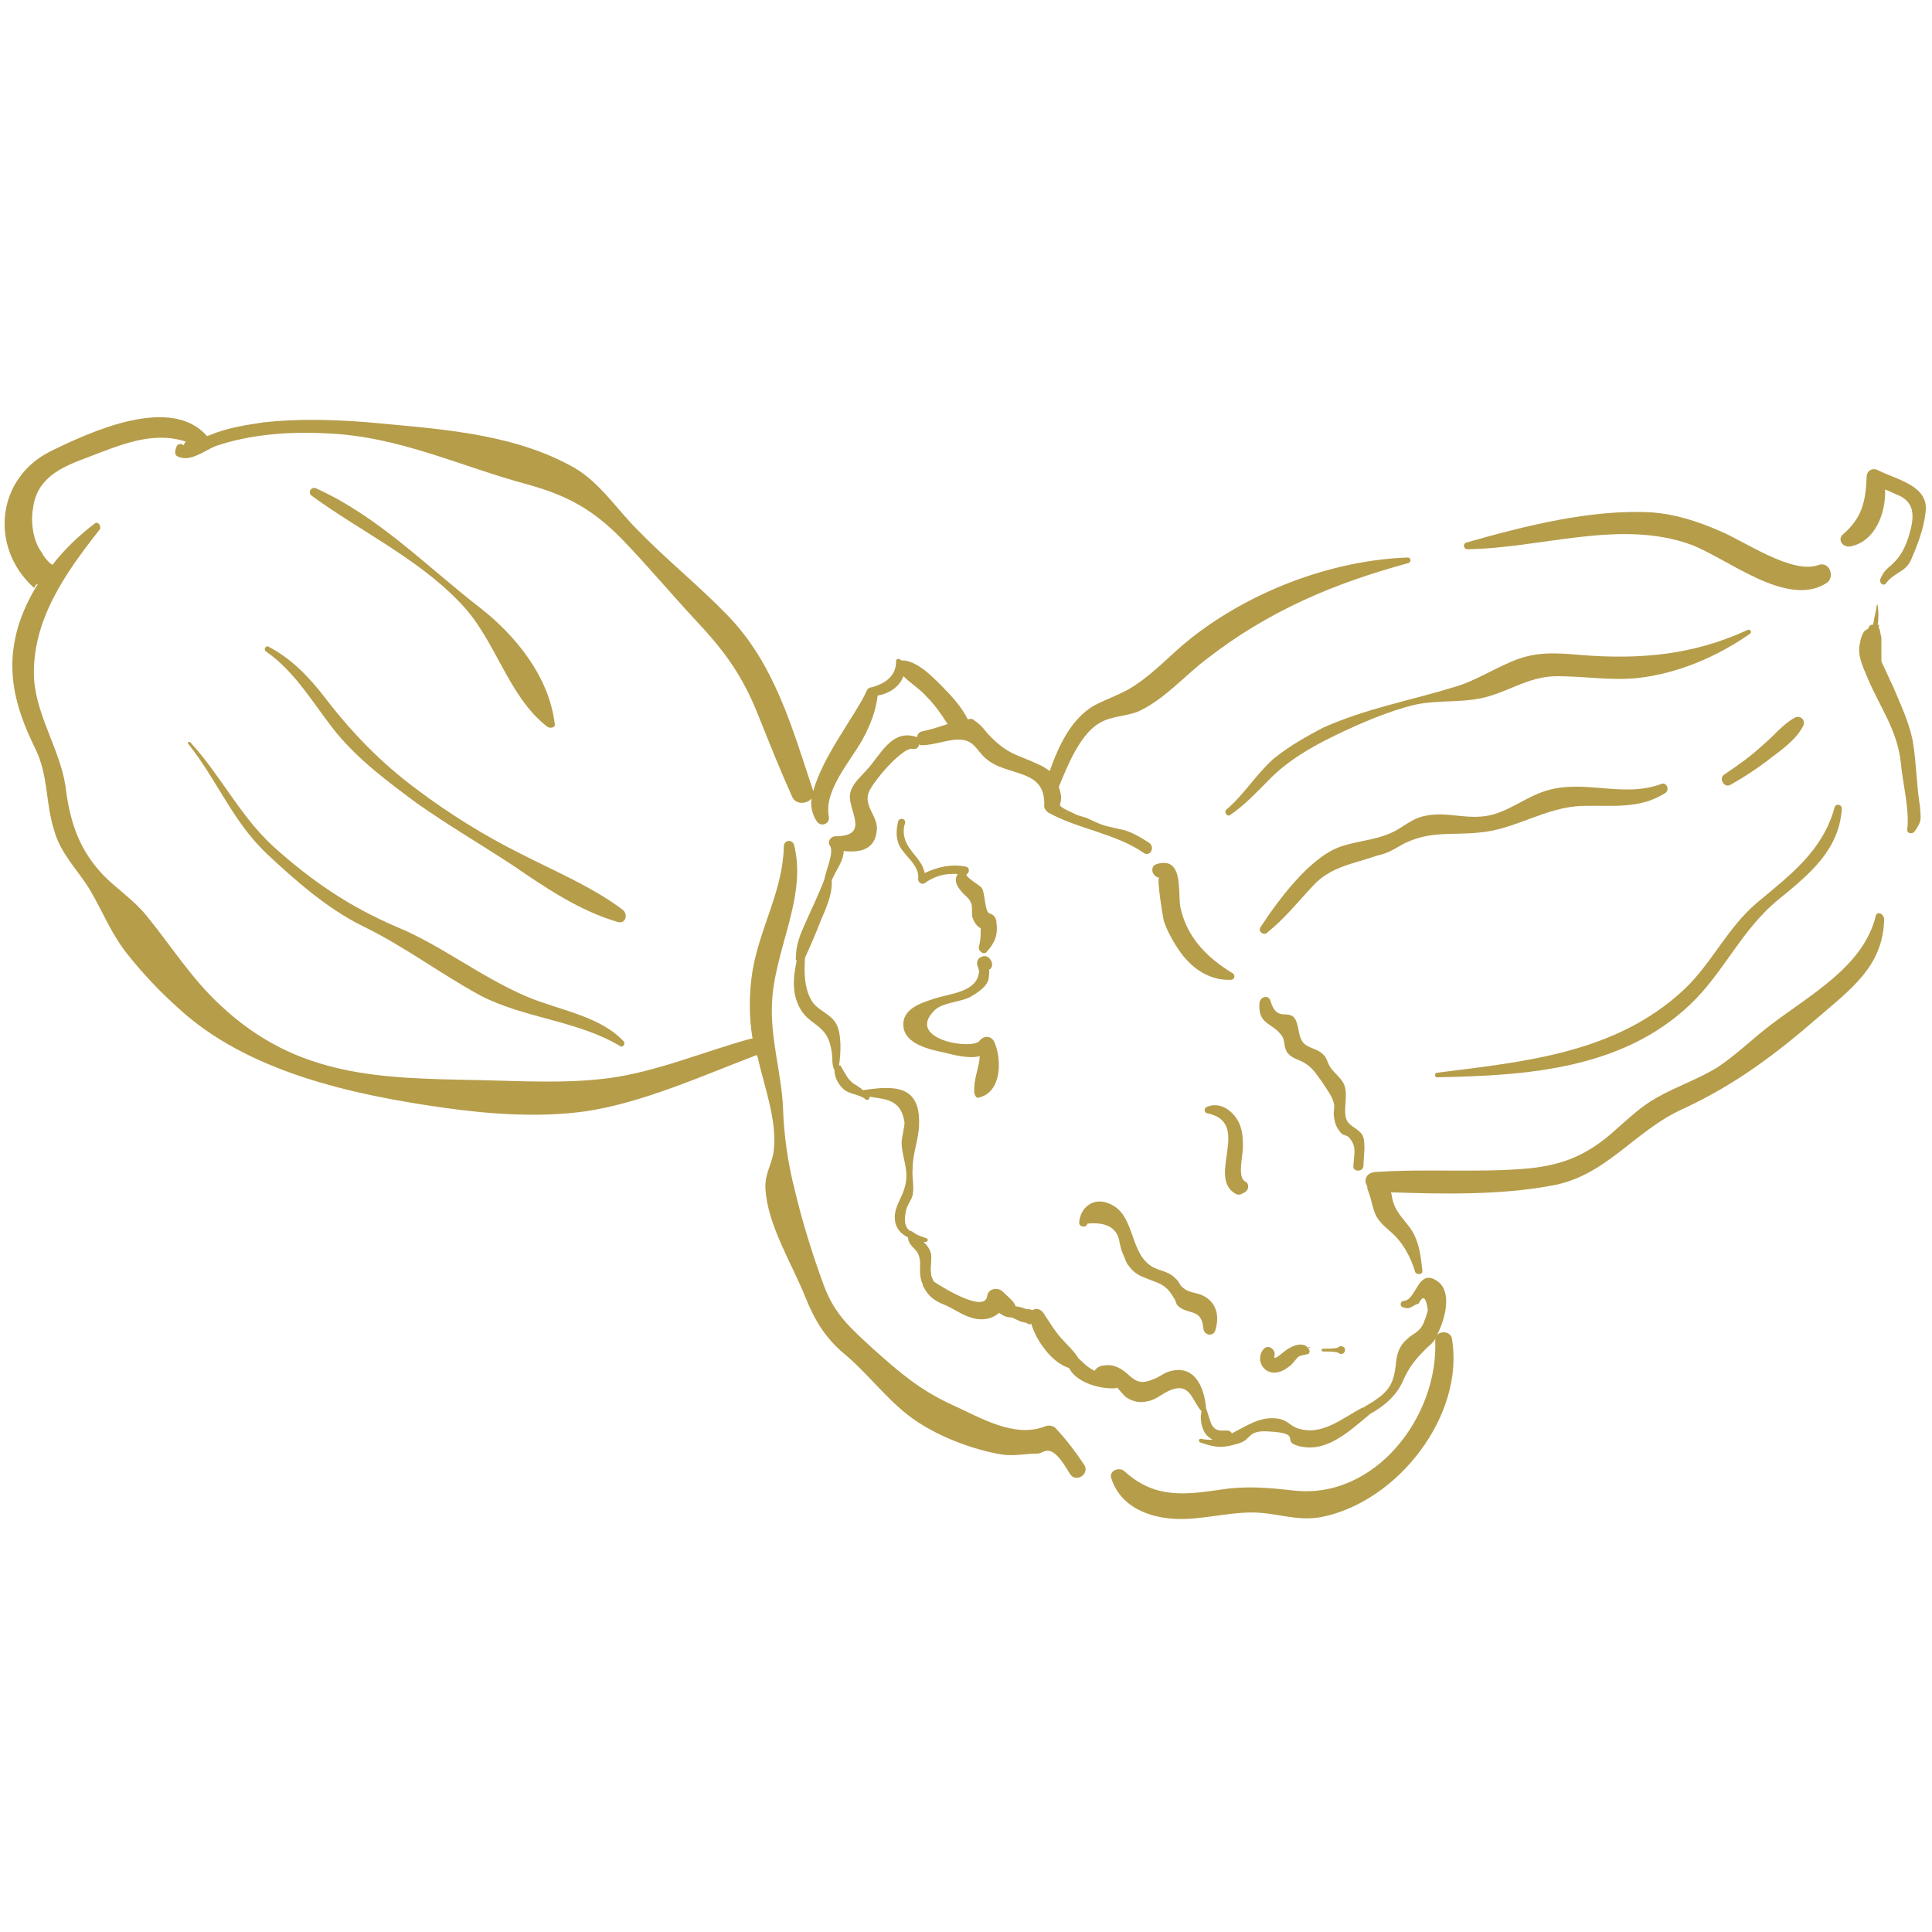 <?xml version="1.0" encoding="utf-8"?>
<!-- Generator: Adobe Illustrator 23.0.1, SVG Export Plug-In . SVG Version: 6.00 Build 0)  -->
<svg version="1.1" id="Calque_1" xmlns="http://www.w3.org/2000/svg" xmlns:xlink="http://www.w3.org/1999/xlink" x="0px" y="0px"
	 viewBox="0 0 210 210" style="enable-background:new 0 0 210 210;" xml:space="preserve">
<style type="text/css">
	.st0{fill:#B69D4A;}
</style>
<title>Herbier-Images/Pin</title>
<desc>Created with Sketch.</desc>
<g>
	<path class="st0" d="M114.8,155.3c-0.2-0.3-0.7-0.4-1.1-0.3c-3.4,1.4-7.1-0.9-10.2-2.3c-3.5-1.6-5.7-3.5-8.5-6
		c-2.5-2.3-4.3-3.8-5.5-7.1c-1.2-3.3-2.3-6.8-3.1-10.2c-0.8-3.1-1.2-6.1-1.3-9.2c-0.2-3.6-1.3-7.1-1.2-10.8
		c0.1-5.9,3.9-11.8,2.4-17.6c-0.2-0.6-1.1-0.5-1.1,0.2c-0.1,4.8-2.6,8.8-3.4,13.5c-0.4,2.5-0.4,5,0,7.4c-0.1,0-0.1,0-0.2,0
		c-5.1,1.4-10.2,3.6-15.5,4.3c-4.7,0.6-9.4,0.3-14.1,0.2c-10.7-0.2-19.6-0.3-27.9-8c-3.2-2.9-5.5-6.6-8.2-9.9
		c-1.4-1.7-3.1-2.8-4.6-4.3c-2.6-2.7-3.6-5.6-4.1-9.1C6.8,81.9,4,78.1,3.7,73.8c-0.3-6.3,3.4-11.5,7.1-16.2c0.3-0.3-0.1-1-0.5-0.7
		c-1.7,1.3-3.3,2.8-4.6,4.5c-0.5-0.3-1-1-1.2-1.4c-0.9-1.2-1.2-3.3-0.9-4.8C4,52,6.6,50.8,9.3,49.8c3.7-1.4,7.2-3,10.9-1.8
		c-0.1,0.1-0.2,0.2-0.2,0.4c-0.1,0-0.1-0.1-0.2-0.1c-0.2-0.1-0.5,0-0.6,0.2c0,0.1-0.1,0.2-0.1,0.3c-0.1,0.3-0.1,0.7,0.2,0.8
		c1.3,0.7,2.9-0.6,4.1-1.1c3.8-1.3,8-1.6,12-1.4c8,0.3,14.6,3.6,22.1,5.6c4.3,1.2,7.1,2.8,10.2,6c2.7,2.8,5.2,5.8,7.9,8.7
		c3.1,3.3,5.1,6,6.8,10.3c1.2,3,2.4,6,3.7,8.9c0.4,0.9,1.6,0.8,2.1,0.2c-0.1,0.9,0.1,1.8,0.6,2.5c0.4,0.6,1.4,0.3,1.3-0.5
		c-0.6-2.9,2.4-6.1,3.7-8.5c0.8-1.5,1.4-3,1.6-4.7c1.3-0.2,2.4-1,2.8-2.1c0.8,0.8,1.8,1.4,2.5,2.2c0.9,0.9,1.6,1.9,2.3,3
		c-0.9,0.3-1.8,0.6-2.8,0.8c-0.3,0.1-0.5,0.3-0.5,0.6c0,0-0.1,0-0.1,0c-2.7-0.9-3.9,2-5.4,3.6c-0.7,0.8-1.6,1.5-1.8,2.6
		c-0.3,1.7,2.3,4.6-1.6,4.6c-0.5,0-0.9,0.6-0.6,1c0.5,0.7-0.4,2.6-0.6,3.7c-0.6,1.6-1.3,3-2,4.6c-0.6,1.3-1.1,2.5-1.1,4
		c0,0.1,0,0.2,0.1,0.2c-0.4,1.9-0.6,3.8,0.6,5.6c0.6,0.8,1.2,1.1,1.9,1.7c0.9,0.8,1.1,1.5,1.3,2.6c0.1,0.6,0,1.1,0.2,1.8
		c0,0.1,0.1,0.1,0.1,0.2c0,0.8,0.4,1.5,0.9,2c0.7,0.7,1.8,0.6,2.5,1.2c0.2,0.2,0.5-0.1,0.4-0.3c1.6,0.3,3.4,0.2,3.8,2.7
		c0.1,0.4-0.3,1.6-0.3,2.4c0.1,1.8,0.9,3,0.3,4.9c-0.3,1-0.8,1.6-1,2.6c-0.2,1.4,0.4,2.2,1.4,2.7c0,0.3,0.1,0.5,0.3,0.8
		c0.2,0.3,0.5,0.5,0.7,0.8c0.4,0.7,0.3,1.3,0.3,2c0,0.6,0.1,1.1,0.3,1.5c0,0.1,0,0.2,0.1,0.3c0.5,1,1.2,1.5,2.2,1.9
		c1,0.4,1.9,1.1,2.9,1.4c1.2,0.4,2.3,0.2,3.1-0.5c0.4,0.3,0.8,0.5,1.3,0.5c0,0,0.1,0,0.1,0c0.4,0.2,0.8,0.4,1.1,0.5
		c0.2,0,0.4,0.1,0.5,0.1c0.1,0.1,0.3,0.2,0.5,0.1c0,0,0,0,0,0c0.3,1,0.8,1.9,1.5,2.8c0.6,0.8,1.6,1.7,2.6,2c0.8,1.6,3.4,2.3,5,2.2
		c0.1,0,0.1,0,0.2-0.1c0.4,0.4,0.8,1,1.2,1.2c0.7,0.4,1.4,0.5,2.2,0.3c1-0.2,1.7-1,2.7-1.3c1.9-0.6,2.1,1.3,3.1,2.4
		c-0.2,0.8,0,1.8,0.4,2.4c0.2,0.3,0.5,0.5,0.8,0.7c-0.4,0-0.8,0-1.2-0.1c-0.3-0.1-0.4,0.3-0.1,0.4c1.7,0.6,2.5,0.6,4.1,0.1
		c1.5-0.4,0.9-1.5,3.4-1.3c3.5,0.2,1.4,1,2.9,1.5c3.1,1,5.6-1.4,7.9-3.3c0,0,0.1-0.1,0.1-0.1c1.5-0.8,2.9-2,3.6-3.6
		c0.7-1.6,1.4-2.4,2.6-3.6c0.6-0.5,0.9-0.8,1.2-1.6c0.7-1.4,1.6-4.4,0-5.6c-2.2-1.6-2.3,2-3.7,2.1c-0.4,0-0.5,0.6-0.1,0.7
		c0.9,0.3,0.9-0.2,1.7-0.4c0.5-1,0.8-0.7,1,0.7c-0.1,0.5-0.3,1-0.5,1.5c-0.5,1-1.1,1-1.8,1.7c-0.9,0.8-1.1,1.7-1.2,2.9
		c-0.2,1.6-0.6,2.6-2.1,3.6c-0.5,0.4-1,0.6-1.4,0.9c0,0-0.1,0-0.1,0c-2.3,1.2-4.5,3.2-7.2,2.2c-0.7-0.3-1.1-0.9-2-1
		c-1.9-0.3-3.4,0.8-5,1.6c-0.2-0.4-0.7-0.3-1.1-0.3c-0.6,0-1-0.3-1.2-0.9c-0.2-0.5-0.3-1-0.5-1.5c-0.2-2.4-1.3-4.9-4.1-4
		c-0.6,0.2-1,0.6-1.6,0.8c-1.4,0.6-1.9,0.3-2.9-0.6c-0.9-0.8-1.8-1.1-2.9-0.8c-0.3,0.1-0.5,0.3-0.6,0.5c-0.7-0.3-1.2-0.8-1.7-1.3
		c0,0-0.1,0-0.1-0.1c-0.5-0.8-1.3-1.5-1.9-2.2c-0.7-0.8-1.3-1.8-1.9-2.7c-0.2-0.3-0.6-0.5-0.9-0.4c-0.1,0-0.2,0.1-0.3,0.1
		c-0.2-0.1-0.4-0.1-0.6-0.1c-0.3-0.1-0.8-0.3-1.2-0.3c-0.2-0.6-0.8-1-1.4-1.6c-0.5-0.5-1.6-0.4-1.7,0.5c-0.3,1.8-4.6-0.8-5.8-1.6
		c-0.1-0.3-0.3-0.5-0.3-0.9c-0.1-0.7,0.1-1.4,0-2.1c-0.1-0.5-0.4-0.9-0.8-1.3c0.1,0,0.1,0,0.2,0c0.3,0,0.3-0.4,0.1-0.4
		c-0.5-0.2-0.9-0.3-1.2-0.5c-0.1-0.1-0.2-0.1-0.3-0.2c-0.1-0.1-0.2-0.1-0.3-0.1c-0.5-0.4-0.7-1-0.4-2.3c0.1-0.5,0.6-1.1,0.7-1.6
		c0.2-1-0.1-1.9,0-2.9c0-1.7,0.7-3.2,0.7-4.9c0.1-4.2-2.8-4.1-6.1-3.6c0,0,0,0,0,0c-0.3-0.3-0.7-0.5-1-0.7c-0.7-0.5-0.9-1.1-1.4-1.9
		c0-0.1-0.1-0.1-0.2-0.1c0.2-1.3,0.3-3.4-0.3-4.5c-0.6-1.1-1.9-1.4-2.6-2.4c-0.9-1.4-0.9-3.2-0.8-4.8c0.6-1.3,1.2-2.7,1.7-4
		c0.6-1.4,1.3-2.9,1.2-4.4c0.5-1.2,1.3-2.1,1.3-3.2c1.7,0.2,3.4-0.1,3.6-2.2c0.2-1.5-1.4-2.6-0.9-4.1c0.4-1.2,3.8-5.1,4.8-4.8
		c0.4,0.1,0.7-0.2,0.7-0.5c0.1,0.1,0.2,0.1,0.3,0.1c1.4,0,3-0.7,4.2-0.6c1.5,0.1,1.7,1.1,2.7,2c2.3,2.1,6.6,1,6.4,5.2
		c0,0.3,0.2,0.5,0.4,0.7c3.2,1.8,7.4,2.3,10.4,4.4c0.7,0.5,1.3-0.6,0.6-1.1c-1.1-0.7-2.1-1.3-3.3-1.5c-1.8-0.4-1.8-0.4-3.5-1.2
		c-0.3-0.1-1.1-0.3-1.2-0.4c-2.8-1.3-1.1-0.6-1.7-2.6c0-0.1-0.1-0.2-0.1-0.4c0.9-2.2,2.3-5.7,4.4-6.9c1.3-0.8,2.9-0.7,4.3-1.3
		c2.8-1.3,5-3.9,7.4-5.7c6.7-5.2,13.8-8.2,21.9-10.4c0.3-0.1,0.3-0.6-0.1-0.6c-8.3,0.3-17.2,3.7-23.7,8.9c-2,1.6-3.7,3.5-5.8,4.9
		c-1.4,1-3.1,1.5-4.6,2.3c-2.5,1.5-3.8,4.3-4.8,7.1c-0.3-0.2-0.7-0.5-1.2-0.7c-2.3-1.1-3.2-1-5.2-3c-0.9-0.9-0.7-1-1.8-1.8
		c-0.2-0.2-0.5-0.2-0.7-0.1c-0.7-1.4-1.8-2.6-2.9-3.7c-1.1-1.1-2.4-2.4-3.9-2.7c-0.2,0-0.3,0-0.4,0c-0.2-0.2-0.6-0.3-0.6,0.1
		c0,1.4-0.9,2.3-2.6,2.8c-0.2,0-0.5,0.1-0.6,0.4c-1.1,2.5-4.8,7.1-5.8,10.9c-2.3-6.9-4.2-13.9-9.4-19.2c-3.1-3.2-6.6-6-9.7-9.2
		c-2.5-2.5-4.3-5.5-7.5-7.1c-6.6-3.5-14.5-3.9-21.8-4.6c-3.8-0.3-7.6-0.4-11.3,0c-2,0.3-4,0.6-5.9,1.4c-0.1,0-0.2,0.1-0.3,0.1
		c-3.9-4.5-12.6-0.5-16.9,1.6c-6,2.9-6.8,10.5-1.9,14.9C4,63.4,4,63.5,4.1,63.5c-0.8,1.3-1.5,2.7-2,4.2c-1.6,5-0.5,9.1,1.7,13.6
		c1.5,3,1.1,5.9,2.1,9c0.7,2.5,2.5,4.2,3.8,6.3c1.5,2.5,2.4,5,4.3,7.3c1.6,2,3.4,3.9,5.3,5.6c7.5,7,19,9.5,28.9,10.9
		c4.9,0.7,10.4,1.1,15.4,0.4c6.2-0.9,12.8-3.9,18.6-6.1c0,0,0,0,0.1,0c0,0.1,0.1,0.3,0.1,0.4c0.7,3.1,2.1,6.8,1.7,10
		c-0.2,1.5-1,2.5-0.9,4.1c0.2,3.9,2.9,8.2,4.3,11.7c1,2.5,2.1,4.4,4.2,6.2c2.8,2.3,5,5.5,8.1,7.5c2.6,1.7,6.1,3,9.1,3.5
		c1.4,0.2,2.5-0.1,3.9-0.1c0.3,0,0.8-0.4,1.2-0.3c0.9,0.1,1.8,1.7,2.3,2.5c0.6,1,2.1,0.1,1.6-0.9C116.9,157.8,116,156.6,114.8,155.3
		z"/>
	<path class="st0" d="M156,145.6c0.4,8.4-6.6,17.5-15.5,16.4c-2.7-0.3-5.1-0.5-7.7-0.1c-4.1,0.6-7.3,1-10.6-2
		c-0.6-0.5-1.7,0-1.4,0.8c1,3.1,4.1,4.3,7.1,4.4c2.7,0.1,5.4-0.7,8.2-0.7c2.6,0,4.9,1,7.5,0.5c8.3-1.6,15.7-11.1,14.2-19.5
		C157.5,144.5,156,144.7,156,145.6z"/>
	<path class="st0" d="M120.5,130.8c-1.7-0.7-3.1,0.5-3.2,2.1c0,0.5,0.8,0.6,0.9,0.1c2.1-0.2,3.3,0.5,3.5,2.1
		c0.1,0.4,0.2,0.9,0.4,1.3c0.2,0.4,0.3,0.9,0.6,1.2c0.8,1.1,1.6,1.2,2.8,1.7c1.1,0.4,1.5,0.8,2.1,1.8c0.2,0.2,0.2,0.6,0.4,0.8
		c1.1,1.1,2.6,0.2,2.8,2.5c0.1,0.8,1.1,0.9,1.3,0.2c0.5-1.6,0.1-3.1-1.4-3.8c-0.9-0.4-1.5-0.2-2.3-1c-0.2-0.2-0.3-0.6-0.6-0.8
		c-0.8-0.9-1.8-0.8-2.7-1.4C122.7,136,123.4,131.9,120.5,130.8z"/>
	<path class="st0" d="M106.4,119.3c2.5-0.6,2.5-4.1,1.7-6c-0.3-0.7-1.1-0.8-1.6-0.2c-0.7,1.1-8.2-0.1-4.9-3.3
		c0.8-0.8,2.8-0.9,3.8-1.4c0.7-0.4,1.7-1,2-1.8c0,0.1,0.2-0.9,0.1-1.2c0,0,0,0,0,0c0.3-0.1,0.4-0.5,0.3-0.8c0-0.1,0-0.1-0.1-0.2
		c-0.2-0.4-0.6-0.6-1-0.4c-0.1,0-0.1,0.1-0.2,0.1c-0.2,0.1-0.3,0.4-0.3,0.6c0,0.3,0.3,0.8,0.2,1c-0.2,2.1-3.1,2.3-4.7,2.8
		c-1.5,0.5-3.7,1.1-3.5,3.1c0.2,1.9,2.9,2.5,4.4,2.8c1.2,0.3,2.7,0.7,3.9,0.4c-0.1,1.4-0.7,2.5-0.6,4
		C106,119.2,106.2,119.4,106.4,119.3z"/>
	<path class="st0" d="M97.6,89.4c-0.2,0.9-0.2,1.6,0.1,2.4c0.6,1.3,2.3,2.2,2.1,3.8c0,0.3,0.4,0.6,0.7,0.4c1.1-0.8,2.3-1.1,3.6-1
		c-0.4,0.6-0.2,1.2,0.4,1.9c0.4,0.5,0.9,0.7,1.1,1.4c0.1,0.4,0,1,0.1,1.4c0.2,0.6,0.5,1,0.9,1.2c0,0.7,0,1.3-0.2,2
		c-0.1,0.5,0.6,1,0.9,0.5c0.9-1,1.2-1.9,1-3.2c0-0.4-0.3-0.8-0.7-0.9c-0.6-0.1-0.5-2.3-0.9-2.8c-0.1-0.2-2-1.3-1.6-1.5
		c0.3-0.2,0.3-0.7-0.1-0.8c-1.6-0.3-3,0-4.5,0.7c-0.3-1.9-2.7-2.7-2.2-5.2C98.7,89,97.7,88.7,97.6,89.4z"/>
	<path class="st0" d="M126.5,100.1c0.4,1.2,1.1,2.4,1.8,3.4c1.3,1.8,3.2,3.1,5.5,3c0.4,0,0.5-0.5,0.2-0.7c-2.8-1.7-5-3.9-5.7-7.2
		c-0.3-1.6,0.4-5.5-2.5-4.7c-0.9,0.2-0.6,1.4,0.2,1.5C125.7,95.4,126.4,99.7,126.5,100.1z"/>
	<path class="st0" d="M148.2,126.7c0-0.8,0.3-2.5-0.1-3.3c-0.4-0.7-1.3-0.9-1.7-1.6c-0.5-1.1,0.2-2.7-0.3-3.9
		c-0.2-0.6-1.2-1.4-1.5-1.9c-0.4-0.6-0.3-1-0.9-1.5c-0.7-0.6-1.8-0.6-2.2-1.4c-0.4-0.7-0.3-1.5-0.7-2.3c-0.7-1.2-2,0.4-2.7-2
		c-0.2-0.7-1.1-0.5-1.2,0.2c-0.2,2.5,1.5,2.1,2.5,3.7c0.3,0.5,0.1,1.2,0.6,1.8c0.5,0.6,1.3,0.7,1.9,1.1c0.9,0.6,1.2,1.2,1.8,2
		c0.5,0.8,1.1,1.5,1.3,2.4c0.1,0.4-0.1,0.9,0,1.4c0.1,0.8,0.3,1.2,0.8,1.8c0.2,0.2,0.6,0.2,0.8,0.4c0.9,1,0.6,1.7,0.5,3.2
		C147.1,127.4,148.2,127.4,148.2,126.7z"/>
	<path class="st0" d="M134.2,129.7c0.3,0.2,0.6,0.2,0.9,0c0.1,0,0.1-0.1,0.2-0.1c0.5-0.3,0.5-1,0-1.2c-0.8-0.5-0.2-2.9-0.2-3.6
		c0-0.9,0-1.8-0.4-2.7c-0.6-1.3-2-2.4-3.5-1.8c-0.3,0.1-0.4,0.6,0,0.7C136.1,122,131.2,127.8,134.2,129.7z"/>
	<path class="st0" d="M137.3,146.7c-0.8,1-0.1,2.5,1.2,2.5c0.7,0,1.3-0.4,1.8-0.8c0.3-0.3,0.5-0.6,0.8-0.9c0.3-0.2,0.6-0.2,1-0.3
		c0.2,0,0.3-0.3,0.2-0.5c-0.4-0.8-1.4-0.6-2.1-0.2c-0.4,0.2-0.7,0.5-1.1,0.8c-0.2,0.1-0.3,0.3-0.6,0.3c0.1,0,0-0.1,0-0.1
		C138.8,146.7,137.8,146,137.3,146.7z"/>
	<path class="st0" d="M142.3,146.4c-0.1,0-0.1,0.1,0,0.1C142.4,146.5,142.4,146.4,142.3,146.4z"/>
	<path class="st0" d="M145.4,146.5c-0.5,0.1-1.1,0.1-1.6,0.1c-0.2,0-0.2,0.3,0,0.3c0.5,0,1.1,0,1.6,0.1c0.3,0.3,0.8,0.2,0.8-0.3
		C146.2,146.3,145.6,146.2,145.4,146.5z"/>
	<path class="st0" d="M159.5,59.7c8-0.1,16.6-3.3,24.3-0.5c4,1.5,10.4,6.9,14.7,4.2c1-0.6,0.4-2.4-0.8-2c-2.9,1.1-8.1-2.6-10.8-3.7
		c-2.3-1-4.7-1.8-7.3-2c-6.6-0.4-14,1.5-20.3,3.3C159,59.2,159.1,59.7,159.5,59.7z"/>
	<path class="st0" d="M204.1,51.1c-0.6-0.3-1.2,0.1-1.2,0.7c-0.1,2.7-0.5,4.5-2.6,6.3c-0.6,0.6,0,1.4,0.8,1.3
		c2.7-0.5,3.9-3.6,3.8-6.2c0.5,0.2,1.1,0.5,1.6,0.7c1.8,0.9,1.5,2.6,1,4.3c-0.4,1.3-0.9,2.3-1.9,3.2c-0.6,0.5-0.9,0.8-1.2,1.5
		c-0.2,0.4,0.3,0.9,0.6,0.5c0.9-1.2,2.1-1.2,2.7-2.5c0.7-1.6,1.4-3.4,1.6-5.2C209.7,52.8,206.3,52.2,204.1,51.1z"/>
	<path class="st0" d="M207.9,80.5c-0.4-2-1.3-3.9-2.1-5.8c-0.4-0.9-0.9-1.9-1.3-2.8c0-0.9,0-1.8,0-2.6c-0.1-0.3-0.1-0.6-0.2-0.9
		c0-0.1-0.1-0.1-0.1-0.2c0.1-0.2,0-0.3-0.1-0.3c0.1-0.7,0.1-1.4,0-2.1c0-0.1-0.1-0.1-0.1,0c-0.1,0.7-0.3,1.4-0.4,2.1c0,0,0,0-0.1,0
		c-0.2,0-0.4,0.2-0.4,0.4c-0.2,0.1-0.4,0.3-0.3,0.2c-0.3,0.1-0.6,1-0.6,1.3c-0.4,1.3,0.3,2.7,0.8,3.9c1.3,3.1,3.2,5.6,3.6,9.1
		c0.2,2.3,1,5.3,0.7,7.4c0,0.4,0.5,0.5,0.8,0.2c0.8-1.2,0.7-1.2,0.6-2.7C208.3,85.3,208.3,82.8,207.9,80.5z"/>
	<path class="st0" d="M203.9,99.5c-1.3,5.5-7.1,8.6-11.3,11.8c-2,1.5-3.8,3.3-5.9,4.7c-2.1,1.3-4.5,2.1-6.6,3.3
		c-1.8,1-3.1,2.3-4.6,3.6c-2.9,2.6-5.5,3.7-9.3,4.1c-5.6,0.5-11.2,0-16.8,0.4c-0.9,0.1-1.2,0.9-0.8,1.5c0,0.3,0.1,0.5,0.2,0.8
		c0.3,0.8,0.4,1.7,0.8,2.5c0.5,0.9,1.3,1.4,2,2.1c1,1,1.8,2.5,2.2,3.9c0.1,0.4,0.9,0.4,0.8-0.1c-0.2-1.9-0.4-3.6-1.7-5.1
		c-0.8-1-1.4-1.7-1.6-2.9c0-0.2-0.1-0.4-0.1-0.5c5.7,0.2,11.8,0.3,17.3-0.7c6.1-1,9.1-6,14.5-8.4c5.6-2.6,10-5.9,14.6-9.9
		c3.6-3.1,7.1-5.6,7.2-10.7C204.7,99.2,204,99.1,203.9,99.5z"/>
	<path class="st0" d="M152.8,91.6c2.8-1.3,5.1-0.8,7.9-1.1c4-0.3,7.3-2.8,11.3-2.9c3.2-0.1,6.2,0.4,9-1.4c0.5-0.3,0.2-1.2-0.4-1
		c-4.2,1.6-8.5-0.6-12.7,0.8c-1.9,0.6-3.5,1.9-5.5,2.5c-2.7,0.8-5-0.4-7.6,0.2c-0.9,0.2-1.5,0.6-2.3,1.1c-2.3,1.6-4.5,1.4-7,2.3
		c-3.3,1.3-6.6,5.8-8.5,8.7c-0.3,0.5,0.4,0.9,0.7,0.6c1.9-1.5,3.4-3.4,5-5.1c1.9-2.1,4.4-2.4,7-3.3
		C151.1,92.7,151.8,92.1,152.8,91.6z"/>
	<path class="st0" d="M188.1,85.3c1.6-0.9,3.1-1.9,4.5-3c1.2-0.9,2.7-2,3.4-3.4c0.3-0.6-0.3-1.2-0.9-0.9c-1.3,0.7-2.3,2-3.5,3
		c-1.3,1.2-2.7,2.2-4.2,3.2C186.8,84.6,187.4,85.7,188.1,85.3z"/>
	<path class="st0" d="M59.5,79c0.3,0.2,0.9,0.1,0.8-0.3c-0.6-5.1-4.2-9.6-8.2-12.7c-5.8-4.5-10.9-9.8-17.7-12.9
		c-0.6-0.3-1,0.5-0.5,0.8c5.2,3.8,11.5,6.8,16,11.5C53.9,69.4,55.1,75.6,59.5,79z"/>
	<path class="st0" d="M67.7,98.9c-3.3-2.5-7.4-4.2-11.1-6.1c-4-2-7.7-4.3-11.3-7c-3.9-2.9-7.1-6.2-10-10c-1.7-2.2-3.6-4.2-6.1-5.5
		c-0.3-0.2-0.6,0.3-0.3,0.5c3.3,2.3,5.2,5.8,7.7,8.9c2.5,3,5.6,5.3,8.7,7.6c3.4,2.4,7,4.5,10.5,6.8c3.5,2.4,7.2,4.9,11.3,6.1
		C68,100.5,68.3,99.4,67.7,98.9z"/>
	<path class="st0" d="M43,100.7c-5.1-2.2-9.2-5-13.3-8.7c-3.6-3.3-5.7-7.7-9-11.3c-0.2-0.2-0.4,0.1-0.2,0.2
		c3.1,3.9,4.8,8.4,8.5,11.9c3.1,2.9,6.6,6,10.5,7.9c4.5,2.2,8.3,5.1,12.7,7.5c4.8,2.5,10.5,2.7,15.2,5.5c0.3,0.2,0.6-0.2,0.4-0.5
		c-2.6-2.8-7.1-3.4-10.6-4.9C52.1,106.1,47.9,102.7,43,100.7z"/>
	<path class="st0" d="M138.4,82.5c-1.9,1.7-3.2,3.9-5.1,5.5c-0.3,0.3,0.1,0.8,0.4,0.6c1.6-1.1,2.8-2.4,4.1-3.7
		c2.1-2.2,4.7-3.7,7.4-5c2.7-1.3,5.7-2.6,8.6-3.3c2.8-0.6,5.6-0.1,8.3-1c2.5-0.8,4.4-2.1,7.2-2.1c2.9,0,5.8,0.5,8.7,0.2
		c4.4-0.5,8.6-2.3,12.2-4.8c0.3-0.2,0-0.6-0.3-0.4c-5.9,2.7-11.6,3.2-18,2.7c-2.4-0.2-4.5-0.4-6.8,0.4c-2.5,0.9-4.6,2.4-7.1,3.1
		c-4.9,1.5-9.5,2.3-14.2,4.4C142.1,80,140.1,81.1,138.4,82.5z"/>
	<path class="st0" d="M191,98.1c-3.3,2.8-4.9,6.6-8,9.5c-7.4,6.9-17.3,7.8-26.8,9c-0.3,0-0.3,0.5,0,0.5c9.6-0.2,20-0.8,27.5-7.9
		c3.7-3.5,5.6-8.2,9.7-11.5c3.3-2.7,6.5-5.3,6.8-9.8c0-0.5-0.7-0.6-0.8-0.1C198.1,92.5,194.6,95.1,191,98.1z"/>
</g>
</svg>

